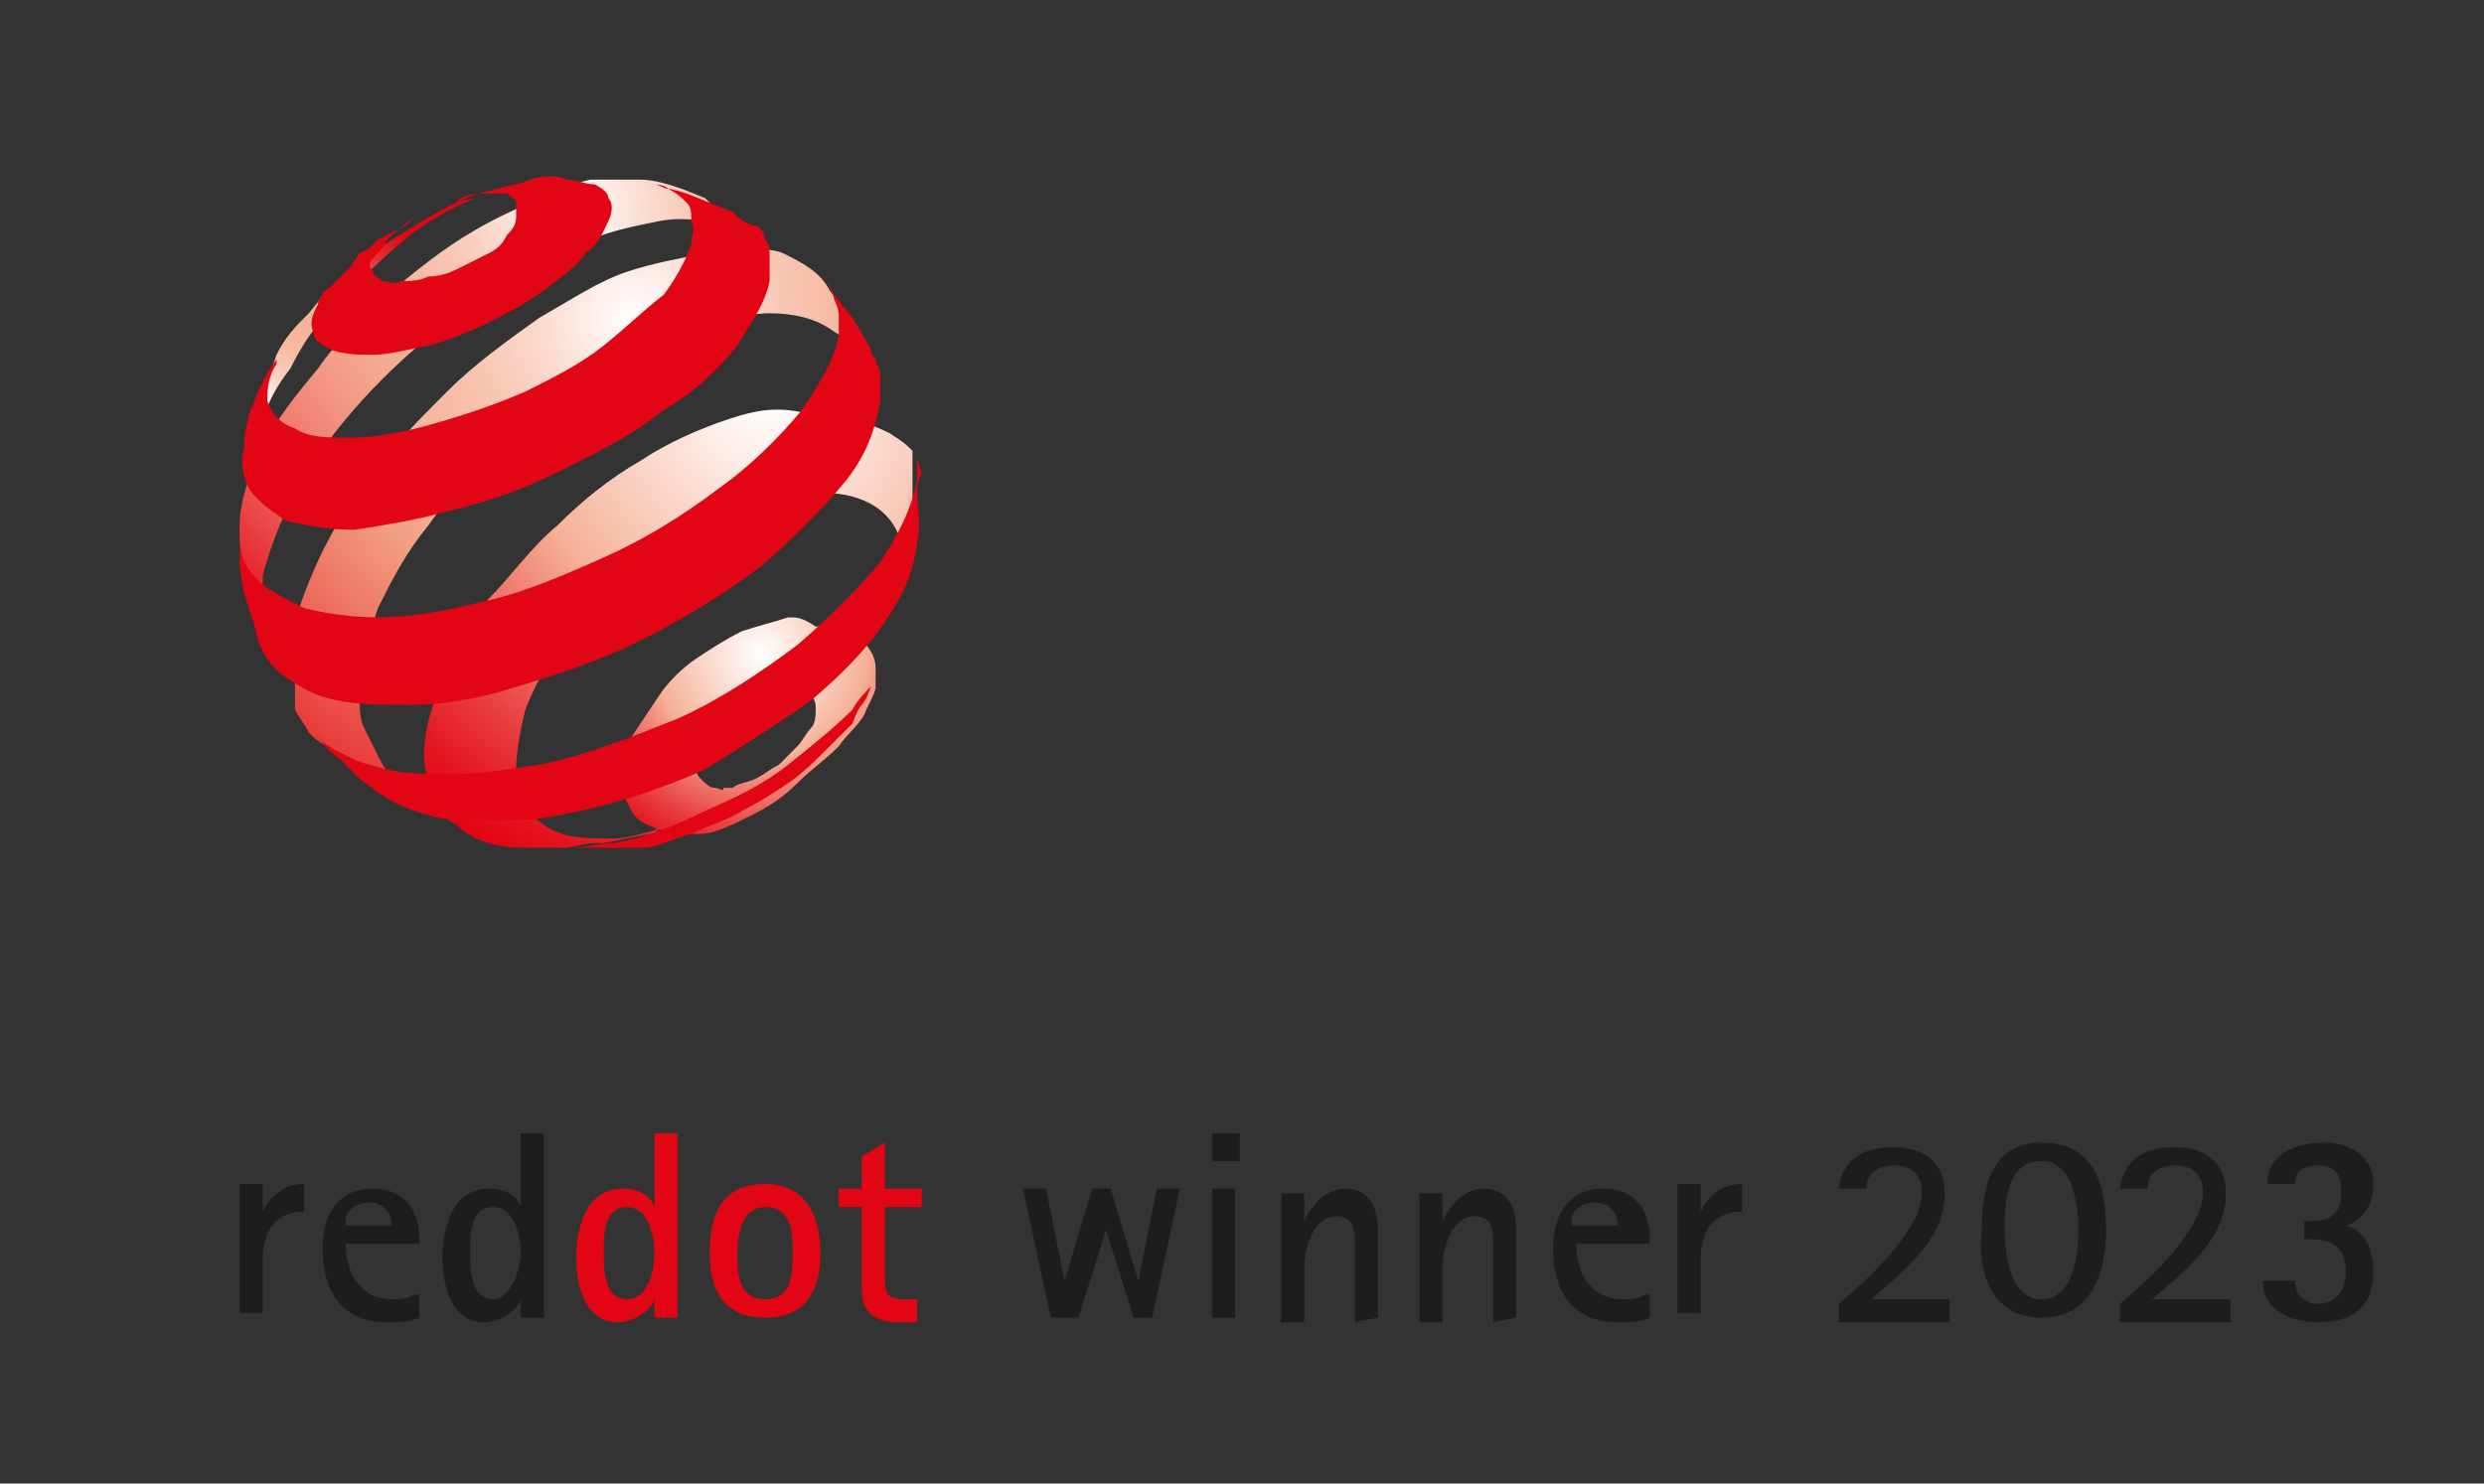 <?xml version="1.0" encoding="utf-8"?>
<!-- Generator: Adobe Illustrator 27.4.1, SVG Export Plug-In . SVG Version: 6.00 Build 0)  -->
<svg version="1.1" id="Layer_1" xmlns="http://www.w3.org/2000/svg" xmlns:xlink="http://www.w3.org/1999/xlink" x="0px" y="0px"
	 viewBox="0 0 53.9 32.2" style="enable-background:new 0 0 53.9 32.2;" xml:space="preserve">
<rect x="0" y="0" width="53.9" height="32.2" fill="#333333" stroke="none"/>
<style type="text/css">
	
		.st0{clip-path:url(#SVGID_00000088119591278874829440000006351106038054803879_);fill:url(#SVGID_00000177453982465508987070000010943756176258027449_);}
	
		.st1{clip-path:url(#SVGID_00000105395111462115670870000001351982867453547160_);fill:url(#SVGID_00000128482737736046433620000002687544052819470490_);}
	
		.st2{clip-path:url(#SVGID_00000031190592146531963710000007546954925828185258_);fill:url(#SVGID_00000095320827590350576320000002996156171869582775_);}
	
		.st3{clip-path:url(#SVGID_00000127015690500697002480000004151899561250148768_);fill:url(#SVGID_00000108987385372075775850000015624386589952632988_);}
	
		.st4{clip-path:url(#SVGID_00000060750984982850491070000002515845510199636415_);fill:url(#SVGID_00000034062956582985926020000012171054409489827514_);}
	.st5{clip-path:url(#SVGID_00000093899117426240389940000002473400420015923091_);fill:#E20513;}
	.st6{clip-path:url(#SVGID_00000044872218769585021210000016578761238470715069_);fill:#E20513;}
	.st7{clip-path:url(#SVGID_00000094594073801449922990000012188720091593691781_);fill:#E20513;}
	.st8{clip-path:url(#SVGID_00000181768477514762111710000016078433584727273134_);fill:#E20513;}
	.st9{clip-path:url(#SVGID_00000165218379143247738720000002036556578422758562_);fill:#E20513;}
	.st10{fill:#1D1D1B;}
	.st11{fill:#E20513;}
</style>
<g>
	<g>
		<g>
			<defs>
				<path id="SVGID_1_" d="M15.5,17.1c-0.1,0-0.2-0.1-0.3-0.2c-0.1-0.1-0.1-0.2-0.1-0.3s0-0.3,0.1-0.4s0.2-0.3,0.3-0.4
					c0.1-0.1,0.2-0.3,0.4-0.4c0.2-0.1,0.3-0.2,0.5-0.3s0.3-0.1,0.5-0.2c0.2,0,0.3,0,0.4,0s0.2,0.1,0.3,0.2c0.1,0.1,0.1,0.2,0.1,0.3
					s0,0.3-0.1,0.4c-0.1,0.1-0.2,0.3-0.3,0.4c-0.1,0.1-0.3,0.3-0.4,0.4c-0.2,0.1-0.3,0.2-0.5,0.3S16,17,15.9,17.1
					c-0.1,0-0.1,0-0.2,0C15.7,17.2,15.6,17.1,15.5,17.1 M17.1,13.4c-0.3,0.1-0.7,0.2-1,0.3c-0.4,0.2-0.7,0.4-1,0.6
					c-0.3,0.2-0.6,0.5-0.8,0.8s-0.4,0.6-0.6,0.9c-0.1,0.3-0.2,0.6-0.2,0.9c0,0.3,0.1,0.5,0.2,0.7c0.1,0.2,0.3,0.3,0.6,0.4
					c0.2,0.1,0.5,0.1,0.9,0.1c0.3,0,0.7-0.2,1.1-0.4c0.4-0.2,0.7-0.4,1-0.7c0.3-0.3,0.6-0.5,0.9-0.8c0.2-0.3,0.5-0.5,0.6-0.8
					c0.2-0.4,0.3-0.6,0.2-0.9c0-0.3-0.2-0.5-0.3-0.6c-0.2-0.2-0.4-0.3-0.6-0.3c-0.1,0-0.3,0-0.4,0C17.4,13.4,17.3,13.4,17.1,13.4"/>
			</defs>
			<clipPath id="SVGID_00000172428070635222123880000017273008605063722656_">
				<use xlink:href="#SVGID_1_"  style="overflow:visible;"/>
			</clipPath>
			
				<radialGradient id="SVGID_00000050648765144406890690000000165181995790762940_" cx="-860.698" cy="1196.576" r="1" gradientTransform="matrix(4.86 0 0 4.86 4199.486 -5801.136)" gradientUnits="userSpaceOnUse">
				<stop  offset="0" style="stop-color:#FFFFFF"/>
				<stop  offset="0.229" style="stop-color:#FBDBCF"/>
				<stop  offset="0.466" style="stop-color:#F6B299"/>
				<stop  offset="0.577" style="stop-color:#F18979"/>
				<stop  offset="0.78" style="stop-color:#E94242"/>
				<stop  offset="0.926" style="stop-color:#E41620"/>
				<stop  offset="1" style="stop-color:#E20513"/>
			</radialGradient>
			
				<rect x="13.5" y="13.4" style="clip-path:url(#SVGID_00000172428070635222123880000017273008605063722656_);fill:url(#SVGID_00000050648765144406890690000000165181995790762940_);" width="5.5" height="4.7"/>
		</g>
	</g>
	<g>
		<g>
			<defs>
				<path id="SVGID_00000072964357356862637730000018092175367210045329_" d="M9.9,4.4C9.5,4.6,9.3,4.7,9,4.9c-1,0.6-1.6,1-2.3,1.9
					C6.4,7.1,6.2,7.3,6,7.7C5.9,8,5.8,8.3,5.8,8.3L5.7,8.7L5.6,9.2v0.5v0.2V9.8V9.7V9.6V9.5C5.7,9,5.9,8.5,6.3,8
					C6.7,7.2,7,6.9,7.5,6.4s0.8-0.8,1.4-1.3c0.4-0.3,1.2-0.8,1.8-0.9l0,0C10.6,4.3,10.1,4.3,9.9,4.4"/>
			</defs>
			<clipPath id="SVGID_00000051351018291454081820000018300588309555648418_">
				<use xlink:href="#SVGID_00000072964357356862637730000018092175367210045329_"  style="overflow:visible;"/>
			</clipPath>
			
				<radialGradient id="SVGID_00000060727219895336388800000010040143878592501138_" cx="-858.491" cy="1205.345" r="1" gradientTransform="matrix(4.706 0 0 4.706 4045.698 -5663.74)" gradientUnits="userSpaceOnUse">
				<stop  offset="0" style="stop-color:#FFFFFF"/>
				<stop  offset="5.233075e-02" style="stop-color:#FDEAE3"/>
				<stop  offset="0.116" style="stop-color:#FAD5C8"/>
				<stop  offset="0.186" style="stop-color:#F8C6B3"/>
				<stop  offset="0.264" style="stop-color:#F7BBA4"/>
				<stop  offset="0.356" style="stop-color:#F6B49C"/>
				<stop  offset="0.5" style="stop-color:#F6B299"/>
				<stop  offset="0.604" style="stop-color:#F18979"/>
				<stop  offset="0.794" style="stop-color:#E94242"/>
				<stop  offset="0.931" style="stop-color:#E41620"/>
				<stop  offset="1" style="stop-color:#E20513"/>
			</radialGradient>
			
				<rect x="5.6" y="4.3" style="clip-path:url(#SVGID_00000051351018291454081820000018300588309555648418_);fill:url(#SVGID_00000060727219895336388800000010040143878592501138_);" width="5.1" height="5.6"/>
		</g>
	</g>
	<g>
		<g>
			<defs>
				<path id="SVGID_00000144309172979208011110000007273994830747518106_" d="M5.9,14.3L5.9,14.3C5.9,14.2,5.9,14.2,5.9,14.3
					 M16.3,5.3C16.3,5.3,16.3,5.2,16.3,5.3L16.3,5.3z M12.8,3.9c-0.4,0.1-0.6,0.2-1.1,0.4c-0.4,0.2-0.9,0.4-1.4,0.7
					C9.6,5.4,9,5.9,8.4,6.4C7.9,6.9,7.3,7.4,6.9,8C6.4,8.6,6,9.1,5.7,9.7c-0.3,0.6-0.5,1.2-0.5,1.7c0,0.1,0,0.2,0,0.3l0,0
					c0,0.2,0.1,0.7,0.2,1.1c0,0.2,0.1,0.3,0.1,0.5c0.1,0.2,0.2,0.5,0.2,0.5l0.1,0.1l0.1,0.2c0-0.1-0.1-0.2-0.1-0.3s-0.1-0.2-0.1-0.4
					c0-0.1,0-0.3,0-0.4c0-0.1,0-0.3,0-0.5c0.1-0.4,0.3-1,0.6-1.6C6.6,10.3,7,9.7,7.5,9.1C8,8.5,8.6,7.9,9.2,7.4c0.6-0.5,1.3-1,2-1.4
					c0.6-0.3,1.1-0.6,1.6-0.8c0.5-0.2,1-0.3,1.5-0.4c0.5-0.1,0.9,0,1.2,0c0.3,0.1,0.6,0.2,0.8,0.4L16,4.9l-0.5-0.4l-0.2-0.2
					l-0.5-0.2c-0.3-0.1-0.6-0.2-0.9-0.2c-0.2,0-0.5-0.1-0.8-0.1C13,3.9,12.9,3.9,12.8,3.9"/>
			</defs>
			<clipPath id="SVGID_00000087393131349104455560000013726478278219163057_">
				<use xlink:href="#SVGID_00000144309172979208011110000007273994830747518106_"  style="overflow:visible;"/>
			</clipPath>
			
				<radialGradient id="SVGID_00000101820202976855196890000011573990883732741547_" cx="-899.534" cy="1042.293" r="1" gradientTransform="matrix(11.448 0 0 11.448 10310.331 -11927.686)" gradientUnits="userSpaceOnUse">
				<stop  offset="0" style="stop-color:#FFFFFF"/>
				<stop  offset="5.030904e-02" style="stop-color:#FDF2EE"/>
				<stop  offset="0.198" style="stop-color:#F9CFC0"/>
				<stop  offset="0.311" style="stop-color:#F7BAA4"/>
				<stop  offset="0.376" style="stop-color:#F6B299"/>
				<stop  offset="0.45" style="stop-color:#F5AC94"/>
				<stop  offset="0.55" style="stop-color:#F39B87"/>
				<stop  offset="0.665" style="stop-color:#F07E71"/>
				<stop  offset="0.791" style="stop-color:#EB5752"/>
				<stop  offset="0.925" style="stop-color:#E6242B"/>
				<stop  offset="1" style="stop-color:#E20513"/>
			</radialGradient>
			
				<rect x="5.1" y="3.9" style="clip-path:url(#SVGID_00000087393131349104455560000013726478278219163057_);fill:url(#SVGID_00000101820202976855196890000011573990883732741547_);" width="11.2" height="10.4"/>
		</g>
	</g>
	<g>
		<g>
			<defs>
				<path id="SVGID_00000048497505476390029370000008254198990771570065_" d="M9.1,17.2L9,17.1C9,17.2,9.1,17.2,9.1,17.2 M15.3,5.5
					c-0.5,0.1-1.1,0.2-1.7,0.4c-0.6,0.2-1.2,0.6-1.9,1c-0.7,0.5-1.4,1-2,1.6S8.5,9.7,8,10.4c-0.5,0.6-0.9,1.3-1.2,2
					c-0.3,0.7-0.5,1.3-0.5,1.9c0,0.2,0,0.4,0,0.6c0,0.2,0.1,0.4,0.1,0.5c0.1,0.2,0.2,0.3,0.3,0.5c0.1,0.1,0.2,0.2,0.4,0.3l0.6,0.3
					l0.5,0.3L8.7,17L9,17.1C8.8,17,8.7,17,8.6,16.9c-0.2-0.1-0.3-0.3-0.4-0.5C8.1,16.2,8,16,7.9,15.8c-0.1-0.2-0.1-0.5-0.1-0.8
					c0-0.6,0.2-1.2,0.4-1.8c0.3-0.6,0.6-1.2,1.1-1.8c0.4-0.6,1-1.2,1.5-1.7c0.6-0.5,1.2-1.1,1.9-1.5c0.7-0.4,1.3-0.8,2-1
					c0.6-0.2,1.5-0.4,2-0.4s1,0.1,1.4,0.4c0.4,0.2,0.4,0.7,0.6,1.2h0.2l-0.6-1.7L18,6.3c-0.2-0.4-0.6-0.6-1-0.8
					c-0.2-0.1-0.6-0.1-1-0.1C15.8,5.4,15.6,5.4,15.3,5.5"/>
			</defs>
			<clipPath id="SVGID_00000057858052605264729100000013007800759154326695_">
				<use xlink:href="#SVGID_00000048497505476390029370000008254198990771570065_"  style="overflow:visible;"/>
			</clipPath>
			
				<radialGradient id="SVGID_00000183958902285471935660000012094908670540979849_" cx="-904.62" cy="1022.089" r="1" gradientTransform="matrix(13.919 0 0 13.919 12605.017 -14219.49)" gradientUnits="userSpaceOnUse">
				<stop  offset="0" style="stop-color:#FFFFFF"/>
				<stop  offset="1.470833e-02" style="stop-color:#FFFBFA"/>
				<stop  offset="0.139" style="stop-color:#FBDCD0"/>
				<stop  offset="0.251" style="stop-color:#F8C5B2"/>
				<stop  offset="0.347" style="stop-color:#F7B7A0"/>
				<stop  offset="0.416" style="stop-color:#F6B299"/>
				<stop  offset="0.517" style="stop-color:#F29A7E"/>
				<stop  offset="1" style="stop-color:#E20513"/>
			</radialGradient>
			
				<rect x="6.4" y="5.4" style="clip-path:url(#SVGID_00000057858052605264729100000013007800759154326695_);fill:url(#SVGID_00000183958902285471935660000012094908670540979849_);" width="12.4" height="11.8"/>
		</g>
	</g>
	<g>
		<g>
			<defs>
				<path id="SVGID_00000027563821538997223380000004265840005953024158_" d="M14.5,17.9L14.2,18C14.4,18,14.5,17.9,14.5,17.9
					L14.5,17.9z M15.8,9.1c-0.6,0.2-1.3,0.5-1.9,0.9c-0.7,0.4-1.3,0.9-1.8,1.4c-0.6,0.5-1,1.1-1.5,1.6c-0.4,0.6-0.8,1.2-1,1.7
					c-0.2,0.6-0.4,1.1-0.4,1.7c0,0.3,0.1,0.6,0.2,0.9c0.1,0.3,0.3,0.5,0.5,0.6c0.2,0.2,0.4,0.3,0.7,0.4c0.3,0.1,0.6,0.1,1,0.1h0.1
					h0.6l0.5-0.1h0.3l0.5-0.1l0.5-0.1h0.1l0.1-0.1c-0.4,0.1-0.7,0.2-1,0.2c-0.4,0-0.8,0-1.1-0.1s-0.6-0.3-0.7-0.5
					c-0.2-0.2-0.3-0.6-0.3-0.9c0-0.4,0.1-0.9,0.2-1.3c0.2-0.5,0.4-0.9,0.8-1.4c0.3-0.5,0.7-0.9,1.2-1.3c0.4-0.4,0.9-0.8,1.5-1.1
					c0.5-0.3,1.1-0.6,1.6-0.7c0.5-0.2,1-0.2,1.4-0.2s0.8,0.1,1.1,0.3c0.3,0.2,0.5,0.5,0.6,0.9c0-0.1,0.3-0.2,0.3-0.3
					s0.1-0.2,0.1-0.4c0-0.1,0.1-0.8,0.1-0.9c0-0.1,0-0.1-0.1-0.2c-0.2-0.4-0.4-0.5-0.7-0.7c-0.4-0.2-1-0.4-1.6-0.4h-0.1
					C16.9,8.8,16.4,8.9,15.8,9.1"/>
			</defs>
			<clipPath id="SVGID_00000125584270446120398260000005087252360789316287_">
				<use xlink:href="#SVGID_00000027563821538997223380000004265840005953024158_"  style="overflow:visible;"/>
			</clipPath>
			
				<radialGradient id="SVGID_00000093176420467104665370000003256335396091314100_" cx="-898.902" cy="1044.805" r="1" gradientTransform="matrix(11.2 0 0 11.2 10084.25 -11693.1)" gradientUnits="userSpaceOnUse">
				<stop  offset="0" style="stop-color:#FFFFFF"/>
				<stop  offset="0.229" style="stop-color:#FBDBCF"/>
				<stop  offset="0.466" style="stop-color:#F6B299"/>
				<stop  offset="0.577" style="stop-color:#F18979"/>
				<stop  offset="0.78" style="stop-color:#E94242"/>
				<stop  offset="0.926" style="stop-color:#E41620"/>
				<stop  offset="1" style="stop-color:#E20513"/>
			</radialGradient>
			
				<rect x="9.2" y="8.8" style="clip-path:url(#SVGID_00000125584270446120398260000005087252360789316287_);fill:url(#SVGID_00000093176420467104665370000003256335396091314100_);" width="10.6" height="9.7"/>
		</g>
	</g>
	<g>
		<g>
			<defs>
				<rect id="SVGID_00000003106396789296597260000005355831454475114129_" x="5.1" y="3.8" width="46.4" height="24.8"/>
			</defs>
			<clipPath id="SVGID_00000014621906344112668590000001026318064957624498_">
				<use xlink:href="#SVGID_00000003106396789296597260000005355831454475114129_"  style="overflow:visible;"/>
			</clipPath>
			<path style="clip-path:url(#SVGID_00000014621906344112668590000001026318064957624498_);fill:#E20513;" d="M13.2,4.8
				C13.1,5,13,5.3,12.7,5.5c-0.2,0.3-0.5,0.5-0.9,0.8C11.4,6.6,11,6.8,10.6,7c-0.4,0.2-0.9,0.4-1.3,0.5C8.8,7.6,8.4,7.7,8.1,7.7
				c-0.3,0-0.6,0-0.9-0.1C7,7.5,6.8,7.4,6.8,7.2C6.7,7,6.8,6.8,6.9,6.6c0,0,0-0.1,0.1-0.2c0-0.1,0.1-0.1,0.2-0.2
				C7.3,6.1,7.3,6.1,7.4,6s0.1-0.1,0.2-0.2l0.2-0.3L8,5.4l0.2-0.2l0.2-0.1L8.6,5l0.2-0.1L9,4.7c0,0-0.4,0.3-0.6,0.5
				C8.3,5.4,8.2,5.5,8.1,5.6S8,5.8,8.1,5.9C8.1,6,8.2,6,8.3,6.1c0.1,0,0.3,0.1,0.4,0c0.2,0,0.4,0,0.6-0.1C9.6,6,9.8,5.9,10,5.8
				c0.2-0.1,0.4-0.2,0.6-0.3c0.2-0.1,0.3-0.2,0.4-0.4c0.1-0.1,0.2-0.2,0.2-0.4c0-0.1,0-0.2,0-0.3S11.1,4.3,11,4.2
				c-0.1,0-0.3,0-0.4,0c-0.2,0-0.4,0-0.6,0.1C9.9,4.4,9.8,4.5,9.7,4.5c0.4-0.2,0.6-0.3,1.1-0.4C11.1,4,11.3,4,11.5,3.9
				c0.3-0.1,0.6-0.1,0.8,0c0.2,0,0.4,0.1,0.6,0.1c0.2,0.1,0.3,0.2,0.3,0.3C13.3,4.4,13.3,4.6,13.2,4.8"/>
		</g>
		<g>
			<defs>
				<rect id="SVGID_00000059991413112983792660000003946324437380154542_" x="5.1" y="3.8" width="46.4" height="24.8"/>
			</defs>
			<clipPath id="SVGID_00000050657457048107588760000008138330392407805369_">
				<use xlink:href="#SVGID_00000059991413112983792660000003946324437380154542_"  style="overflow:visible;"/>
			</clipPath>
			<path style="clip-path:url(#SVGID_00000050657457048107588760000008138330392407805369_);fill:#E20513;" d="M18.9,14.9
				c0,0-0.1,0.3-0.2,0.4c-0.1,0.1-0.2,0.4-0.2,0.4l-0.1,0.1c-0.1,0.1-0.3,0.3-0.3,0.3l-0.2,0.2c-0.2,0.2-0.5,0.5-0.8,0.7
				c-0.3,0.2-0.6,0.4-1,0.6c-0.3,0.2-0.7,0.3-1.1,0.5c-0.4,0.1-0.7,0.3-1.1,0.3c-0.1,0-0.1,0-0.2,0c-0.1,0-0.1,0-0.2,0
				c-0.1,0-0.1,0-0.2,0c-0.1,0-0.1,0-0.2,0h-0.4h-0.1h-0.4h-0.5h-0.1c-0.2,0-0.3,0-0.5-0.1c-0.2,0-0.5-0.1-0.5-0.1l-0.2-0.1h-0.1
				c0.2,0.1,0.4,0.1,0.6,0.2c0.2,0,0.5,0.1,0.7,0.1s0.5,0,0.8,0s0.6-0.1,0.9-0.1c0.7-0.1,1.4-0.4,2-0.7c0.7-0.3,1.3-0.6,1.8-1
				s1-0.8,1.4-1.2C18.6,15.2,18.8,15,18.9,14.9L18.9,14.9"/>
		</g>
		<g>
			<defs>
				<rect id="SVGID_00000166662784515879893800000014400547099313272195_" x="5.1" y="3.8" width="46.4" height="24.8"/>
			</defs>
			<clipPath id="SVGID_00000034783604443395785420000007975825020442457507_">
				<use xlink:href="#SVGID_00000166662784515879893800000014400547099313272195_"  style="overflow:visible;"/>
			</clipPath>
			<path style="clip-path:url(#SVGID_00000034783604443395785420000007975825020442457507_);fill:#E20513;" d="M14.9,4.2l0.5,0.2
				l0.5,0.2L16,4.7c0.1,0.1,0.3,0.2,0.4,0.2s0.2,0.2,0.2,0.3c0.1,0.1,0.1,0.2,0.1,0.4c0,0.1,0,0.3,0,0.5C16.6,6.6,16.3,7,16,7.5
				c-0.4,0.5-0.9,1-1.6,1.4c-0.6,0.5-1.4,0.9-2.2,1.3s-1.6,0.7-2.5,0.9c-0.7,0.2-1.4,0.3-2,0.4c-0.6,0-1.1-0.1-1.5-0.2
				c-0.3-0.2-0.6-0.4-0.8-0.7c-0.1-0.2-0.2-0.5-0.1-0.9V9.5L5.4,9l0.2-0.5l0.2-0.4L6,7.8v0.1l0,0C5.8,8.2,5.8,8.5,5.8,8.7
				C5.9,9,6.1,9.2,6.4,9.3c0.3,0.2,0.7,0.2,1.2,0.2s1.1-0.1,1.8-0.3s1.3-0.4,2-0.7c0.6-0.3,1.2-0.6,1.7-1s0.9-0.8,1.3-1.1
				C14.7,6,14.9,5.6,15,5.3c0-0.2,0.1-0.3,0-0.5c0-0.2,0-0.3-0.1-0.4c-0.1-0.1-0.2-0.2-0.4-0.3c-0.1,0-0.2-0.1-0.3-0.1H14
				c0.1,0,0.1,0,0.2,0c0,0,0.2,0,0.3,0.1C14.6,4.1,14.9,4.2,14.9,4.2"/>
		</g>
		<g>
			<defs>
				<rect id="SVGID_00000163767478976410221480000010166031476911171727_" x="5.1" y="3.8" width="46.4" height="24.8"/>
			</defs>
			<clipPath id="SVGID_00000021083353272979934960000004344999286028980111_">
				<use xlink:href="#SVGID_00000163767478976410221480000010166031476911171727_"  style="overflow:visible;"/>
			</clipPath>
			<path style="clip-path:url(#SVGID_00000021083353272979934960000004344999286028980111_);fill:#E20513;" d="M18.1,6.4l0.4,0.5
				l0.3,0.5l0.1,0.2c0,0.1,0.1,0.2,0.1,0.2c0,0.1,0.1,0.2,0.1,0.3c0,0.1,0,0.2,0,0.3s0,0.2,0,0.3c-0.1,0.6-0.3,1.2-0.8,1.8
				c-0.5,0.6-1.1,1.2-1.8,1.8c-0.8,0.6-1.6,1.1-2.6,1.6s-2,0.8-3,1.1c-0.7,0.2-1.4,0.3-2,0.3s-1.1,0-1.6-0.1s-0.8-0.3-1.1-0.5
				c-0.3-0.2-0.5-0.5-0.6-0.8l-0.1-0.4l-0.2-0.6l-0.1-0.6v-0.2v-0.3l0,0c0,0.3,0.2,0.6,0.4,0.8c0.2,0.2,0.6,0.4,1,0.6
				c0.4,0.1,1,0.2,1.6,0.2s1.3-0.1,2.1-0.3c1-0.2,1.9-0.6,2.8-1c0.9-0.4,1.7-0.9,2.5-1.5c0.7-0.5,1.3-1.1,1.8-1.7
				c0.4-0.6,0.7-1.1,0.8-1.6c0-0.1,0-0.3,0-0.4s0-0.2-0.1-0.4c0-0.1-0.1-0.2-0.1-0.3S17.9,6.1,17.9,6l0,0L18.1,6.4L18.1,6.4z"/>
		</g>
		<g>
			<defs>
				<rect id="SVGID_00000011712587149837149690000014659321376053700763_" x="5.1" y="3.8" width="46.4" height="24.8"/>
			</defs>
			<clipPath id="SVGID_00000171678438655417478550000013125113087246019755_">
				<use xlink:href="#SVGID_00000011712587149837149690000014659321376053700763_"  style="overflow:visible;"/>
			</clipPath>
			<path style="clip-path:url(#SVGID_00000171678438655417478550000013125113087246019755_);fill:#E20513;" d="M19.9,10.6
				c0,0.5,0.1,0.7,0,1.2c-0.1,0.7-0.3,1.1-0.7,1.7c-0.4,0.6-1,1.2-1.6,1.7c-0.7,0.5-1.5,1-2.3,1.5c-0.9,0.4-1.8,0.7-2.7,0.9
				c-0.5,0.1-0.9,0.2-1.4,0.2c-0.4,0-0.8,0-1.2,0s-0.7-0.1-1-0.2c-0.3-0.1-0.5-0.2-0.8-0.4l-0.4-0.3l-0.4-0.4c0,0-0.3-0.2-0.4-0.4
				c-0.1-0.1-0.3-0.3-0.3-0.3l0,0c0.2,0.2,0.4,0.4,0.6,0.5c0.3,0.2,0.7,0.3,1.1,0.4c0.4,0.1,0.9,0.1,1.5,0.1c0.5,0,1.1-0.1,1.8-0.2
				c1-0.2,2-0.6,3-1c0.9-0.4,1.8-1,2.6-1.6c0.7-0.6,1.3-1.2,1.8-1.8c0.4-0.6,0.7-1.2,0.8-1.8c0-0.1,0-0.1,0-0.2c0-0.1,0-0.1,0-0.2
				c0-0.1,0.1,0.3,0.1,0.3S19.9,10.4,19.9,10.6"/>
		</g>
	</g>
</g>
<path class="st10" d="M25,28.6l0.6-2.8h-0.5l-0.4,2l0,0l-0.6-2h-0.4l-0.6,2l0,0l-0.4-2h-0.5l0.6,2.8h0.6l0.6-1.9l0,0l0.6,1.9H25z
	 M26.9,24.6h-0.6v0.6h0.6V24.6z M26.8,25.8h-0.5v2.8h0.5V25.8z M29.9,28.6v-1.9c0-0.5-0.2-0.9-0.7-0.9c-0.4,0-0.7,0.3-0.9,0.7l0,0
	v-0.6h-0.5v2.8h0.5v-1.2c0-0.4,0.2-1.1,0.7-1.1c0.3,0,0.4,0.2,0.4,0.5c0,0.1,0,0.2,0,0.3v1.5L29.9,28.6L29.9,28.6z M32.9,28.6v-1.9
	c0-0.5-0.2-0.9-0.7-0.9c-0.4,0-0.7,0.3-0.9,0.7l0,0v-0.6h-0.5v2.8h0.5v-1.2c0-0.4,0.2-1.1,0.7-1.1c0.3,0,0.4,0.2,0.4,0.5
	c0,0.1,0,0.2,0,0.3v1.5L32.9,28.6L32.9,28.6z M35.7,28.1c-0.2,0.1-0.3,0.1-0.5,0.1c-0.7,0-1-0.6-1-1.2h1.6v-0.1c0-0.6-0.3-1.1-1-1.1
	c-0.8,0-1.1,0.6-1.1,1.3c0,0.9,0.4,1.6,1.4,1.6c0.2,0,0.5,0,0.7-0.1v-0.5H35.7z M34.1,26.6c0-0.1,0-0.1,0-0.2
	c0.1-0.2,0.3-0.3,0.5-0.3c0.3,0,0.5,0.2,0.5,0.5H34.1z M36.9,28.6v-1.2c0-0.6,0.2-1.1,0.9-1.1v-0.6c-0.4,0-0.7,0.2-0.9,0.6l0,0v-0.6
	h-0.5v2.8h0.5V28.6z M42.3,28.6v-0.4h-1.7c0.7-0.6,1.6-1.3,1.6-2.3c0-0.7-0.5-1-1.1-1s-1.1,0.2-1.2,0.9h0.6c0-0.3,0.2-0.5,0.6-0.5
	c0.4,0,0.6,0.2,0.6,0.6c0,0.8-1.2,1.9-1.8,2.4v0.4h2.4V28.6z M44.3,28.6c1.1,0,1.4-1,1.4-1.9s-0.2-1.9-1.4-1.9c-1.1,0-1.3,1-1.3,1.9
	C42.9,27.6,43.2,28.6,44.3,28.6 M44.3,28.2c-0.7,0-0.8-1-0.8-1.5s0-1.5,0.8-1.5c0.7,0,0.8,1,0.8,1.5S45,28.2,44.3,28.2 M48.4,28.6
	v-0.4h-1.7c0.7-0.6,1.6-1.3,1.6-2.3c0-0.7-0.5-1-1.1-1s-1.1,0.2-1.2,0.9h0.6c0-0.3,0.2-0.5,0.6-0.5c0.4,0,0.6,0.2,0.6,0.6
	c0,0.8-1.2,1.9-1.8,2.4v0.4h2.4V28.6z M50.9,26.6c0.4-0.1,0.6-0.5,0.6-0.9c0-0.6-0.5-0.9-1.1-0.9c-0.5,0-1.2,0.2-1.2,0.9h0.6
	c0-0.3,0.2-0.4,0.5-0.4c0.4,0,0.5,0.2,0.5,0.6s-0.2,0.6-0.6,0.6H50v0.4h0.2c0.5,0,0.7,0.3,0.7,0.7c0,0.4-0.2,0.7-0.6,0.7
	c-0.3,0-0.5-0.2-0.5-0.5h-0.7c0,0.7,0.7,0.9,1.2,0.9c0.7,0,1.2-0.3,1.2-1.1C51.5,27.1,51.3,26.7,50.9,26.6L50.9,26.6z"/>
<path class="st11" d="M14.7,28.6v-4h-0.5v1.6l0,0c-0.1-0.3-0.4-0.4-0.7-0.4c-0.8,0-1,0.9-1,1.5s0.2,1.4,0.9,1.4
	c0.3,0,0.7-0.2,0.8-0.5l0,0v0.4H14.7z M13.6,28.2c-0.5,0-0.5-0.7-0.5-1c0-0.4,0-1,0.5-1s0.6,0.7,0.6,1
	C14.2,27.5,14.1,28.2,13.6,28.2 M16.6,28.6c0.9,0,1.2-0.6,1.2-1.4s-0.3-1.5-1.2-1.5c-0.9,0-1.2,0.6-1.2,1.5
	C15.4,28,15.7,28.6,16.6,28.6 M16.6,28.2c-0.6,0-0.6-0.6-0.6-1s0.1-1,0.6-1c0.6,0,0.6,0.6,0.6,1S17.2,28.2,16.6,28.2 M19.9,28.2
	c-0.1,0-0.2,0-0.3,0c-0.4,0-0.4-0.2-0.4-0.5v-1.5H20v-0.4h-0.8v-1l-0.5,0.3v0.7h-0.5v0.4h0.5V28c0,0.5,0.3,0.7,0.8,0.7
	c0.1,0,0.3,0,0.4,0V28.2z"/>
<path class="st10" d="M5.7,28.6v-1.2c0-0.6,0.2-1.1,0.9-1.1v-0.6c-0.4,0-0.7,0.2-0.9,0.6l0,0v-0.6H5.2v2.8h0.5V28.6z M9,28.1
	c-0.2,0.1-0.3,0.1-0.5,0.1c-0.7,0-1-0.6-1-1.2h1.6v-0.1c0-0.6-0.3-1.1-1-1.1c-0.8,0-1.1,0.6-1.1,1.3c0,0.9,0.4,1.6,1.4,1.6
	c0.2,0,0.5,0,0.7-0.1v-0.5H9z M7.5,26.6c0-0.1,0-0.1,0-0.2c0.1-0.2,0.3-0.3,0.5-0.3c0.3,0,0.5,0.2,0.5,0.5H7.5z M11.8,28.6v-4h-0.5
	v1.6l0,0c-0.1-0.3-0.4-0.4-0.7-0.4c-0.8,0-1,0.9-1,1.5s0.2,1.4,0.9,1.4c0.3,0,0.7-0.2,0.8-0.5l0,0v0.4H11.8z M10.7,28.2
	c-0.5,0-0.5-0.7-0.5-1c0-0.4,0-1,0.5-1s0.6,0.7,0.6,1S11.1,28.2,10.7,28.2"/>
</svg>
